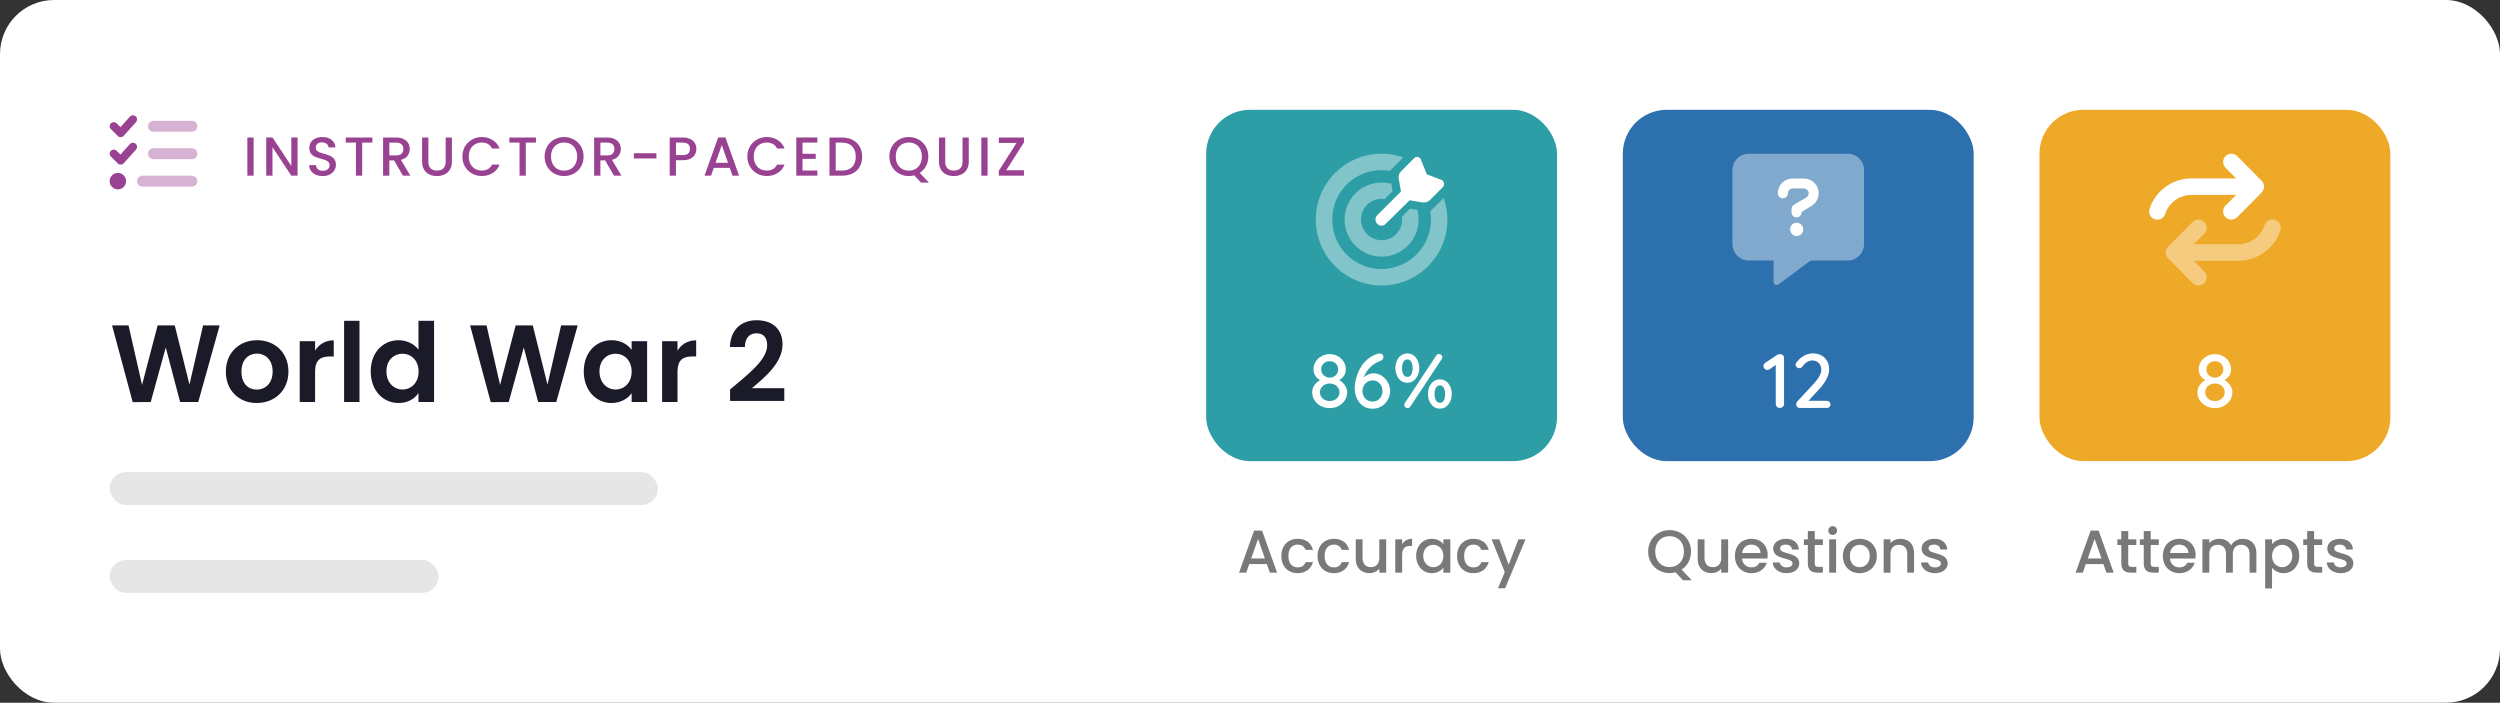 <svg width="370" height="104" viewBox="0 0 370 104" fill="none" xmlns="http://www.w3.org/2000/svg">
<rect x="0" y="0" width="370" height="104" fill="#333333" stroke="none"/>
<rect width="370" height="104" rx="8" fill="white"/>
<g clip-path="url(#clip0_2050_1553)">
<path d="M18.303 20.112C18.191 20.234 18.033 20.308 17.866 20.29C17.7 20.318 17.538 20.252 17.42 20.112L16.406 19.096C16.168 18.881 16.168 18.495 16.406 18.257C16.643 18.019 17.029 18.019 17.266 18.257L17.827 18.817L19.225 17.264C19.448 17.014 19.833 16.994 20.084 17.219C20.333 17.444 20.353 17.829 20.127 18.08L18.303 20.112ZM18.303 24.174C18.191 24.296 18.033 24.37 17.866 24.352C17.7 24.38 17.538 24.314 17.42 24.174L16.406 23.159C16.168 22.943 16.168 22.557 16.406 22.318C16.643 22.082 17.029 22.082 17.266 22.318L17.827 22.88L19.225 21.326C19.448 21.077 19.833 21.056 20.084 21.282C20.333 21.506 20.353 21.892 20.127 22.143L18.303 24.174ZM16.227 26.813C16.227 26.14 16.772 25.594 17.445 25.594C18.117 25.594 18.662 26.14 18.662 26.813C18.662 27.485 18.117 28.031 17.445 28.031C16.772 28.031 16.227 27.485 16.227 26.813Z" fill="#9A4292"/>
<path opacity="0.4" d="M21.096 26H28.399C28.848 26 29.21 26.363 29.21 26.812C29.21 27.262 28.848 27.625 28.399 27.625H21.096C20.647 27.625 20.285 27.262 20.285 26.812C20.285 26.363 20.647 26 21.096 26ZM22.719 21.938H28.399C28.848 21.938 29.21 22.301 29.21 22.75C29.21 23.199 28.848 23.562 28.399 23.562H22.719C22.27 23.562 21.907 23.199 21.907 22.75C21.907 22.301 22.27 21.938 22.719 21.938ZM22.719 19.5C22.27 19.5 21.907 19.137 21.907 18.688C21.907 18.239 22.27 17.875 22.719 17.875H28.399C28.848 17.875 29.21 18.239 29.21 18.688C29.21 19.137 28.848 19.5 28.399 19.5H22.719Z" fill="#9A4292"/>
</g>
<path d="M37.535 20.353V26H36.608V20.353H37.535ZM44.04 26H43.114L40.327 21.783V26H39.401V20.345H40.327L43.114 24.554V20.345H44.04V26ZM47.767 26.057C47.388 26.057 47.047 25.992 46.743 25.862C46.44 25.727 46.202 25.537 46.028 25.293C45.855 25.049 45.768 24.765 45.768 24.44H46.76C46.781 24.684 46.876 24.884 47.044 25.041C47.217 25.198 47.458 25.277 47.767 25.277C48.087 25.277 48.336 25.201 48.515 25.049C48.693 24.892 48.783 24.692 48.783 24.448C48.783 24.259 48.726 24.104 48.612 23.985C48.504 23.866 48.366 23.774 48.198 23.709C48.035 23.644 47.808 23.573 47.515 23.497C47.147 23.4 46.846 23.302 46.613 23.205C46.386 23.102 46.191 22.945 46.028 22.734C45.866 22.523 45.785 22.241 45.785 21.889C45.785 21.564 45.866 21.279 46.028 21.036C46.191 20.792 46.418 20.605 46.711 20.475C47.003 20.345 47.342 20.28 47.726 20.28C48.273 20.28 48.72 20.418 49.067 20.694C49.419 20.965 49.614 21.339 49.652 21.816H48.628C48.612 21.61 48.515 21.434 48.336 21.288C48.157 21.141 47.921 21.068 47.629 21.068C47.364 21.068 47.147 21.136 46.979 21.271C46.811 21.407 46.727 21.602 46.727 21.856C46.727 22.03 46.779 22.173 46.881 22.287C46.99 22.395 47.125 22.482 47.288 22.547C47.45 22.612 47.672 22.682 47.954 22.758C48.328 22.861 48.631 22.964 48.864 23.067C49.102 23.17 49.303 23.33 49.465 23.546C49.633 23.758 49.717 24.042 49.717 24.399C49.717 24.686 49.639 24.957 49.481 25.212C49.33 25.466 49.105 25.672 48.807 25.829C48.515 25.981 48.168 26.057 47.767 26.057ZM55.108 20.353V21.109H53.605V26H52.679V21.109H51.167V20.353H55.108ZM59.629 26L58.329 23.741H57.622V26H56.696V20.353H58.646C59.08 20.353 59.445 20.429 59.743 20.581C60.046 20.732 60.271 20.935 60.417 21.19C60.569 21.445 60.645 21.729 60.645 22.043C60.645 22.412 60.537 22.747 60.32 23.051C60.109 23.349 59.781 23.552 59.337 23.66L60.734 26H59.629ZM57.622 23.002H58.646C58.993 23.002 59.253 22.915 59.426 22.742C59.605 22.569 59.694 22.336 59.694 22.043C59.694 21.751 59.608 21.523 59.434 21.361C59.261 21.193 58.998 21.109 58.646 21.109H57.622V23.002ZM63.398 20.353V23.953C63.398 24.38 63.509 24.703 63.731 24.919C63.959 25.136 64.273 25.244 64.674 25.244C65.08 25.244 65.394 25.136 65.616 24.919C65.844 24.703 65.957 24.38 65.957 23.953V20.353H66.884V23.936C66.884 24.397 66.783 24.787 66.583 25.106C66.383 25.426 66.114 25.664 65.779 25.821C65.443 25.978 65.072 26.057 64.665 26.057C64.259 26.057 63.888 25.978 63.552 25.821C63.222 25.664 62.959 25.426 62.764 25.106C62.569 24.787 62.472 24.397 62.472 23.936V20.353H63.398ZM68.431 23.164C68.431 22.612 68.558 22.116 68.813 21.677C69.073 21.239 69.422 20.898 69.861 20.654C70.305 20.405 70.79 20.28 71.315 20.28C71.916 20.28 72.45 20.429 72.916 20.727C73.387 21.019 73.728 21.436 73.94 21.978H72.826C72.68 21.68 72.477 21.458 72.217 21.312C71.957 21.166 71.656 21.093 71.315 21.093C70.942 21.093 70.608 21.177 70.316 21.344C70.023 21.512 69.793 21.753 69.625 22.067C69.463 22.382 69.382 22.747 69.382 23.164C69.382 23.581 69.463 23.947 69.625 24.261C69.793 24.575 70.023 24.819 70.316 24.992C70.608 25.16 70.942 25.244 71.315 25.244C71.656 25.244 71.957 25.171 72.217 25.025C72.477 24.879 72.68 24.657 72.826 24.359H73.94C73.728 24.9 73.387 25.317 72.916 25.61C72.45 25.902 71.916 26.049 71.315 26.049C70.784 26.049 70.3 25.927 69.861 25.683C69.422 25.434 69.073 25.09 68.813 24.651C68.558 24.212 68.431 23.717 68.431 23.164ZM79.322 20.353V21.109H77.819V26H76.892V21.109H75.381V20.353H79.322ZM83.486 26.057C82.96 26.057 82.475 25.935 82.031 25.691C81.593 25.442 81.243 25.098 80.983 24.659C80.728 24.215 80.601 23.717 80.601 23.164C80.601 22.612 80.728 22.116 80.983 21.677C81.243 21.239 81.593 20.898 82.031 20.654C82.475 20.405 82.96 20.28 83.486 20.28C84.016 20.28 84.501 20.405 84.94 20.654C85.384 20.898 85.734 21.239 85.988 21.677C86.243 22.116 86.37 22.612 86.37 23.164C86.37 23.717 86.243 24.215 85.988 24.659C85.734 25.098 85.384 25.442 84.94 25.691C84.501 25.935 84.016 26.057 83.486 26.057ZM83.486 25.253C83.859 25.253 84.192 25.169 84.485 25.001C84.778 24.827 85.005 24.584 85.168 24.269C85.335 23.95 85.419 23.581 85.419 23.164C85.419 22.747 85.335 22.382 85.168 22.067C85.005 21.753 84.778 21.512 84.485 21.344C84.192 21.177 83.859 21.093 83.486 21.093C83.112 21.093 82.779 21.177 82.486 21.344C82.194 21.512 81.963 21.753 81.796 22.067C81.633 22.382 81.552 22.747 81.552 23.164C81.552 23.581 81.633 23.95 81.796 24.269C81.963 24.584 82.194 24.827 82.486 25.001C82.779 25.169 83.112 25.253 83.486 25.253ZM90.865 26L89.564 23.741H88.858V26H87.931V20.353H89.881C90.315 20.353 90.68 20.429 90.978 20.581C91.282 20.732 91.506 20.935 91.653 21.19C91.804 21.445 91.88 21.729 91.88 22.043C91.88 22.412 91.772 22.747 91.555 23.051C91.344 23.349 91.016 23.552 90.572 23.66L91.969 26H90.865ZM88.858 23.002H89.881C90.228 23.002 90.488 22.915 90.661 22.742C90.84 22.569 90.93 22.336 90.93 22.043C90.93 21.751 90.843 21.523 90.669 21.361C90.496 21.193 90.234 21.109 89.881 21.109H88.858V23.002ZM97.152 22.669V23.449H93.813V22.669H97.152ZM103.067 22.035C103.067 22.322 102.999 22.593 102.864 22.848C102.728 23.102 102.511 23.311 102.214 23.473C101.916 23.63 101.534 23.709 101.068 23.709H100.044V26H99.118V20.353H101.068C101.501 20.353 101.867 20.429 102.165 20.581C102.468 20.727 102.693 20.927 102.839 21.182C102.991 21.436 103.067 21.721 103.067 22.035ZM101.068 22.953C101.42 22.953 101.683 22.875 101.856 22.718C102.029 22.555 102.116 22.328 102.116 22.035C102.116 21.418 101.767 21.109 101.068 21.109H100.044V22.953H101.068ZM108.004 24.846H105.64L105.234 26H104.267L106.29 20.345H107.363L109.386 26H108.411L108.004 24.846ZM107.744 24.091L106.826 21.466L105.9 24.091H107.744ZM110.607 23.164C110.607 22.612 110.734 22.116 110.988 21.677C111.248 21.239 111.598 20.898 112.037 20.654C112.481 20.405 112.966 20.28 113.491 20.28C114.092 20.28 114.626 20.429 115.092 20.727C115.563 21.019 115.904 21.436 116.115 21.978H115.002C114.856 21.68 114.653 21.458 114.393 21.312C114.133 21.166 113.832 21.093 113.491 21.093C113.117 21.093 112.784 21.177 112.492 21.344C112.199 21.512 111.969 21.753 111.801 22.067C111.638 22.382 111.557 22.747 111.557 23.164C111.557 23.581 111.638 23.947 111.801 24.261C111.969 24.575 112.199 24.819 112.492 24.992C112.784 25.16 113.117 25.244 113.491 25.244C113.832 25.244 114.133 25.171 114.393 25.025C114.653 24.879 114.856 24.657 115.002 24.359H116.115C115.904 24.9 115.563 25.317 115.092 25.61C114.626 25.902 114.092 26.049 113.491 26.049C112.96 26.049 112.475 25.927 112.037 25.683C111.598 25.434 111.248 25.09 110.988 24.651C110.734 24.212 110.607 23.717 110.607 23.164ZM118.776 21.101V22.758H120.726V23.514H118.776V25.244H120.97V26H117.85V20.345H120.97V21.101H118.776ZM124.605 20.353C125.206 20.353 125.731 20.47 126.181 20.703C126.636 20.93 126.985 21.26 127.229 21.694C127.478 22.122 127.603 22.623 127.603 23.197C127.603 23.771 127.478 24.269 127.229 24.692C126.985 25.114 126.636 25.439 126.181 25.667C125.731 25.889 125.206 26 124.605 26H122.76V20.353H124.605ZM124.605 25.244C125.266 25.244 125.772 25.066 126.124 24.708C126.476 24.351 126.652 23.847 126.652 23.197C126.652 22.541 126.476 22.03 126.124 21.661C125.772 21.293 125.266 21.109 124.605 21.109H123.687V25.244H124.605ZM136.303 27.024L135.311 25.951C135.068 26.022 134.8 26.057 134.507 26.057C133.982 26.057 133.497 25.935 133.053 25.691C132.614 25.442 132.265 25.098 132.005 24.659C131.75 24.215 131.623 23.717 131.623 23.164C131.623 22.612 131.75 22.116 132.005 21.677C132.265 21.239 132.614 20.898 133.053 20.654C133.497 20.405 133.982 20.28 134.507 20.28C135.038 20.28 135.523 20.405 135.961 20.654C136.406 20.898 136.755 21.239 137.01 21.677C137.264 22.116 137.391 22.612 137.391 23.164C137.391 23.684 137.278 24.156 137.05 24.578C136.828 24.995 136.519 25.331 136.124 25.586L137.481 27.024H136.303ZM132.573 23.164C132.573 23.581 132.655 23.95 132.817 24.269C132.985 24.584 133.215 24.827 133.508 25.001C133.8 25.169 134.133 25.253 134.507 25.253C134.881 25.253 135.214 25.169 135.506 25.001C135.799 24.827 136.026 24.584 136.189 24.269C136.357 23.95 136.441 23.581 136.441 23.164C136.441 22.747 136.357 22.382 136.189 22.067C136.026 21.753 135.799 21.512 135.506 21.344C135.214 21.177 134.881 21.093 134.507 21.093C134.133 21.093 133.8 21.177 133.508 21.344C133.215 21.512 132.985 21.753 132.817 22.067C132.655 22.382 132.573 22.747 132.573 23.164ZM139.895 20.353V23.953C139.895 24.38 140.006 24.703 140.228 24.919C140.455 25.136 140.77 25.244 141.17 25.244C141.577 25.244 141.891 25.136 142.113 24.919C142.34 24.703 142.454 24.38 142.454 23.953V20.353H143.38V23.936C143.38 24.397 143.28 24.787 143.08 25.106C142.879 25.426 142.611 25.664 142.275 25.821C141.94 25.978 141.569 26.057 141.162 26.057C140.756 26.057 140.385 25.978 140.049 25.821C139.719 25.664 139.456 25.426 139.261 25.106C139.066 24.787 138.969 24.397 138.969 23.936V20.353H139.895ZM146.163 20.353V26H145.236V20.353H146.163ZM148.923 25.196H151.547V26H147.826V25.277L150.442 21.157H147.826V20.353H151.547V21.076L148.923 25.196Z" fill="#9A4292"/>
<path d="M19.64 59.516L22.305 59.5L24.531 51.424L26.66 59.5H29.341L32.51 48.157H30.056L28.041 56.916L25.864 48.157H23.329L21.021 56.965L19.023 48.157H16.585L19.64 59.516ZM42.689 54.999C42.689 52.155 40.658 50.351 38.058 50.351C35.458 50.351 33.427 52.155 33.427 54.999C33.427 57.826 35.393 59.646 37.993 59.646C40.609 59.646 42.689 57.826 42.689 54.999ZM35.734 54.999C35.734 53.195 36.823 52.334 38.026 52.334C39.228 52.334 40.349 53.195 40.349 54.999C40.349 56.786 39.196 57.664 37.993 57.664C36.774 57.664 35.734 56.786 35.734 54.999ZM46.633 55.015C46.633 53.276 47.446 52.756 48.794 52.756H49.396V50.367C48.144 50.367 47.202 50.969 46.633 51.895V50.498H44.358V59.5H46.633V55.015ZM50.928 59.5H53.203V47.475H50.928V59.5ZM54.866 54.966C54.866 57.778 56.686 59.646 58.977 59.646C60.391 59.646 61.398 58.996 61.934 58.167V59.5H64.242V47.475H61.934V51.749C61.317 50.904 60.179 50.351 58.993 50.351C56.686 50.351 54.866 52.155 54.866 54.966ZM61.951 54.999C61.951 56.705 60.813 57.648 59.562 57.648C58.343 57.648 57.189 56.672 57.189 54.966C57.189 53.26 58.343 52.35 59.562 52.35C60.813 52.35 61.951 53.292 61.951 54.999ZM72.627 59.516L75.292 59.5L77.518 51.424L79.647 59.5H82.328L85.497 48.157H83.043L81.028 56.916L78.851 48.157H76.316L74.008 56.965L72.01 48.157H69.572L72.627 59.516ZM86.398 54.966C86.398 57.778 88.218 59.646 90.493 59.646C91.923 59.646 92.946 58.964 93.483 58.184V59.5H95.774V50.498H93.483V51.781C92.946 51.034 91.955 50.351 90.509 50.351C88.218 50.351 86.398 52.155 86.398 54.966ZM93.483 54.999C93.483 56.705 92.345 57.648 91.094 57.648C89.875 57.648 88.721 56.672 88.721 54.966C88.721 53.26 89.875 52.35 91.094 52.35C92.345 52.35 93.483 53.292 93.483 54.999ZM100.271 55.015C100.271 53.276 101.083 52.756 102.432 52.756H103.033V50.367C101.782 50.367 100.84 50.969 100.271 51.895V50.498H97.996V59.5H100.271V55.015ZM108.048 59.337H116.075V57.453H111.281C113.166 55.86 115.815 53.715 115.815 50.969C115.815 48.905 114.531 47.394 111.98 47.394C109.851 47.394 108.113 48.645 108.031 51.359H110.241C110.258 50.108 110.859 49.328 111.948 49.328C113.069 49.328 113.54 50.042 113.54 51.099C113.54 53.276 110.729 55.373 108.048 57.648V59.337Z" fill="#1A1A29"/>
<rect x="16.227" y="69.875" width="81.14" height="4.875" rx="2.438" fill="#E6E6E6"/>
<rect x="16.227" y="82.875" width="48.684" height="4.875" rx="2.438" fill="#E6E6E6"/>
<rect x="178.511" y="16.25" width="51.93" height="52" rx="6.5" fill="#2D9DA6"/>
<g clip-path="url(#clip1_2050_1553)">
<path d="M207.337 28.347L207.013 26.417C206.949 26.029 207.074 25.633 207.352 25.355L209.299 23.405C209.577 23.096 210.132 23.203 210.296 23.61L211.17 25.799L213.357 26.64C213.761 26.838 213.837 27.36 213.559 27.672L211.612 29.622C211.334 29.901 210.938 29.992 210.554 29.961L208.626 29.638L205.089 33.115C204.765 33.503 204.187 33.503 203.83 33.115C203.476 32.791 203.476 32.212 203.83 31.854L207.337 28.347Z" fill="white"/>
<path opacity="0.4" d="M208.675 30.881L209.762 31.064C209.888 31.521 209.953 32.001 209.953 32.5C209.953 35.528 207.499 37.984 204.476 37.984C201.452 37.984 198.999 35.528 198.999 32.5C198.999 29.472 201.452 27.016 204.476 27.016C204.974 27.016 205.453 27.08 205.91 27.172L206.092 28.295L204.905 29.484C204.765 29.465 204.62 29.419 204.476 29.419C202.794 29.419 201.433 30.817 201.433 32.466C201.433 34.183 202.794 35.547 204.476 35.547C206.157 35.547 207.518 34.183 207.518 32.466C207.518 32.355 207.507 32.211 207.488 32.07L208.675 30.881ZM213.669 29.282C213.988 30.257 214.212 31.373 214.212 32.5C214.212 37.885 209.854 42.25 204.476 42.25C199.098 42.25 194.739 37.885 194.739 32.5C194.739 27.115 199.098 22.75 204.476 22.75C205.601 22.75 206.682 22.941 207.69 23.294L205.697 25.289C205.297 25.222 204.89 25.188 204.476 25.188C200.41 25.188 197.173 28.429 197.173 32.5C197.173 36.537 200.41 39.812 204.476 39.812C208.507 39.812 211.778 36.537 211.778 32.5C211.778 32.085 211.744 31.677 211.676 31.277L213.669 29.282Z" fill="white"/>
</g>
<path d="M198.006 56.348L197.972 56.144C198.253 56.257 198.499 56.416 198.711 56.621C198.924 56.818 199.087 57.042 199.2 57.292C199.322 57.543 199.382 57.804 199.382 58.077C199.382 58.502 199.265 58.892 199.03 59.249C198.802 59.598 198.491 59.878 198.097 60.091C197.71 60.295 197.278 60.398 196.8 60.398C196.315 60.398 195.875 60.295 195.481 60.091C195.094 59.878 194.783 59.598 194.548 59.249C194.321 58.892 194.207 58.502 194.207 58.077C194.207 57.736 194.279 57.437 194.423 57.179C194.567 56.921 194.749 56.705 194.969 56.53C195.189 56.356 195.413 56.212 195.64 56.098L195.56 56.348C195.371 56.265 195.185 56.151 195.003 56.007C194.829 55.855 194.685 55.666 194.571 55.438C194.457 55.211 194.4 54.949 194.4 54.653C194.4 54.236 194.506 53.861 194.719 53.527C194.931 53.186 195.219 52.917 195.583 52.72C195.947 52.515 196.353 52.413 196.8 52.413C197.248 52.413 197.65 52.515 198.006 52.72C198.362 52.917 198.647 53.186 198.859 53.527C199.072 53.861 199.178 54.236 199.178 54.653C199.178 54.972 199.117 55.245 198.996 55.472C198.874 55.692 198.723 55.874 198.541 56.018C198.359 56.163 198.18 56.272 198.006 56.348ZM195.538 54.676C195.538 54.911 195.595 55.12 195.708 55.302C195.822 55.484 195.974 55.628 196.163 55.734C196.353 55.84 196.565 55.893 196.8 55.893C197.028 55.893 197.236 55.84 197.426 55.734C197.616 55.628 197.763 55.484 197.87 55.302C197.983 55.12 198.04 54.911 198.04 54.676C198.04 54.32 197.923 54.028 197.688 53.8C197.452 53.573 197.157 53.459 196.8 53.459C196.429 53.459 196.125 53.573 195.89 53.8C195.655 54.028 195.538 54.32 195.538 54.676ZM196.8 59.351C197.21 59.351 197.551 59.23 197.824 58.987C198.105 58.737 198.245 58.43 198.245 58.066C198.245 57.816 198.18 57.592 198.052 57.395C197.923 57.198 197.748 57.042 197.528 56.928C197.308 56.815 197.066 56.758 196.8 56.758C196.535 56.758 196.292 56.815 196.072 56.928C195.852 57.042 195.678 57.198 195.549 57.395C195.42 57.592 195.356 57.816 195.356 58.066C195.356 58.43 195.492 58.737 195.765 58.987C196.038 59.23 196.383 59.351 196.8 59.351ZM203.147 60.489C202.722 60.489 202.343 60.405 202.009 60.239C201.683 60.072 201.406 59.844 201.179 59.556C200.959 59.268 200.788 58.946 200.667 58.589C200.553 58.225 200.496 57.853 200.496 57.474C200.496 57.179 200.53 56.841 200.599 56.462C200.667 56.075 200.781 55.677 200.94 55.268C201.099 54.85 201.308 54.452 201.566 54.073C201.831 53.694 202.157 53.353 202.544 53.05C202.938 52.739 203.405 52.504 203.943 52.344C204.019 52.322 204.091 52.31 204.159 52.31C204.311 52.31 204.443 52.352 204.557 52.435C204.679 52.511 204.739 52.651 204.739 52.856C204.739 52.993 204.694 53.114 204.603 53.22C204.512 53.319 204.39 53.391 204.239 53.436C203.966 53.527 203.693 53.664 203.42 53.846C203.147 54.028 202.893 54.244 202.658 54.494C202.422 54.744 202.222 55.025 202.055 55.336C201.895 55.639 201.778 55.958 201.702 56.291L201.418 56.337C201.531 56.163 201.676 55.996 201.85 55.836C202.032 55.669 202.244 55.533 202.487 55.427C202.73 55.313 203.006 55.256 203.317 55.256C203.628 55.256 203.928 55.325 204.216 55.461C204.504 55.597 204.762 55.787 204.989 56.03C205.225 56.272 205.407 56.553 205.535 56.871C205.672 57.19 205.74 57.528 205.74 57.884C205.74 58.354 205.623 58.79 205.388 59.192C205.16 59.586 204.849 59.901 204.455 60.136C204.068 60.371 203.632 60.489 203.147 60.489ZM203.135 59.431C203.416 59.431 203.666 59.366 203.886 59.237C204.106 59.101 204.28 58.915 204.409 58.68C204.538 58.445 204.603 58.18 204.603 57.884C204.603 57.588 204.542 57.323 204.421 57.088C204.299 56.852 204.129 56.663 203.909 56.519C203.696 56.375 203.446 56.303 203.158 56.303C202.862 56.303 202.601 56.375 202.373 56.519C202.146 56.663 201.967 56.856 201.839 57.099C201.71 57.334 201.645 57.599 201.645 57.895C201.645 58.168 201.71 58.426 201.839 58.669C201.967 58.904 202.142 59.09 202.362 59.226C202.589 59.363 202.847 59.431 203.135 59.431ZM208.287 56.644C207.93 56.644 207.619 56.549 207.354 56.36C207.088 56.163 206.884 55.901 206.74 55.575C206.595 55.249 206.523 54.889 206.523 54.494C206.523 54.085 206.595 53.717 206.74 53.391C206.884 53.065 207.088 52.803 207.354 52.606C207.619 52.409 207.93 52.31 208.287 52.31C208.651 52.31 208.961 52.409 209.219 52.606C209.485 52.803 209.689 53.065 209.834 53.391C209.978 53.717 210.05 54.081 210.05 54.483C210.05 54.877 209.974 55.241 209.822 55.575C209.67 55.901 209.462 56.163 209.197 56.36C208.939 56.549 208.635 56.644 208.287 56.644ZM208.287 55.779C208.552 55.779 208.749 55.658 208.878 55.416C209.007 55.165 209.071 54.858 209.071 54.494C209.071 54.115 209.003 53.804 208.867 53.561C208.738 53.319 208.544 53.197 208.287 53.197C208.029 53.197 207.832 53.322 207.695 53.573C207.566 53.815 207.502 54.119 207.502 54.483C207.502 54.854 207.566 55.165 207.695 55.416C207.832 55.658 208.029 55.779 208.287 55.779ZM213.098 60.477C212.757 60.477 212.454 60.383 212.188 60.193C211.923 59.996 211.714 59.734 211.563 59.408C211.411 59.082 211.335 58.722 211.335 58.328C211.335 57.918 211.407 57.55 211.551 57.224C211.703 56.898 211.911 56.636 212.177 56.439C212.442 56.242 212.753 56.144 213.11 56.144C213.466 56.144 213.773 56.242 214.031 56.439C214.296 56.636 214.501 56.898 214.645 57.224C214.789 57.55 214.861 57.914 214.861 58.316C214.861 58.711 214.785 59.075 214.634 59.408C214.482 59.734 214.274 59.996 214.008 60.193C213.75 60.383 213.447 60.477 213.098 60.477ZM213.11 59.613C213.367 59.613 213.561 59.492 213.69 59.249C213.819 58.999 213.883 58.691 213.883 58.328C213.883 57.948 213.815 57.637 213.678 57.395C213.549 57.152 213.356 57.031 213.098 57.031C212.84 57.031 212.643 57.156 212.507 57.406C212.378 57.649 212.313 57.952 212.313 58.316C212.313 58.688 212.382 58.999 212.518 59.249C212.655 59.492 212.852 59.613 213.11 59.613ZM208.332 60.398C208.226 60.398 208.116 60.356 208.002 60.273C207.888 60.182 207.832 60.068 207.832 59.931C207.832 59.84 207.862 59.742 207.923 59.636L212.564 52.617C212.677 52.466 212.81 52.39 212.962 52.39C213.075 52.39 213.185 52.431 213.292 52.515C213.405 52.598 213.462 52.712 213.462 52.856C213.462 52.94 213.432 53.038 213.371 53.152L208.73 60.17C208.616 60.322 208.484 60.398 208.332 60.398Z" fill="white"/>
<path opacity="0.6" d="M187.937 84.75H189.009L186.784 78.529H185.604L183.378 84.75H184.442L184.889 83.481H187.49L187.937 84.75ZM187.204 82.65H185.175L186.194 79.763L187.204 82.65ZM189.637 82.283C189.637 83.829 190.638 84.83 192.05 84.83C193.257 84.83 194.043 84.16 194.32 83.195H193.221C193.033 83.704 192.658 83.972 192.05 83.972C191.228 83.972 190.683 83.365 190.683 82.283C190.683 81.211 191.228 80.603 192.05 80.603C192.658 80.603 193.051 80.907 193.221 81.381H194.32C194.043 80.344 193.257 79.745 192.05 79.745C190.638 79.745 189.637 80.746 189.637 82.283ZM194.996 82.283C194.996 83.829 195.997 84.83 197.409 84.83C198.616 84.83 199.402 84.16 199.679 83.195H198.58C198.392 83.704 198.017 83.972 197.409 83.972C196.587 83.972 196.042 83.365 196.042 82.283C196.042 81.211 196.587 80.603 197.409 80.603C198.017 80.603 198.41 80.907 198.58 81.381H199.679C199.402 80.344 198.616 79.745 197.409 79.745C195.997 79.745 194.996 80.746 194.996 82.283ZM205.154 79.825H204.136V82.569C204.136 83.472 203.644 83.937 202.893 83.937C202.151 83.937 201.66 83.472 201.66 82.569V79.825H200.65V82.721C200.65 84.098 201.526 84.822 202.679 84.822C203.26 84.822 203.814 84.58 204.136 84.16V84.75H205.154V79.825ZM207.518 82.158C207.518 81.112 207.982 80.8 208.733 80.8H208.992V79.745C208.295 79.745 207.804 80.049 207.518 80.54V79.825H206.499V84.75H207.518V82.158ZM209.589 82.265C209.589 83.785 210.617 84.83 211.895 84.83C212.717 84.83 213.307 84.437 213.62 84.017V84.75H214.648V79.825H213.62V80.54C213.316 80.138 212.744 79.745 211.913 79.745C210.617 79.745 209.589 80.746 209.589 82.265ZM213.62 82.283C213.62 83.347 212.896 83.946 212.128 83.946C211.368 83.946 210.635 83.329 210.635 82.265C210.635 81.202 211.368 80.63 212.128 80.63C212.896 80.63 213.62 81.229 213.62 82.283ZM215.647 82.283C215.647 83.829 216.648 84.83 218.06 84.83C219.266 84.83 220.053 84.16 220.33 83.195H219.23C219.043 83.704 218.667 83.972 218.06 83.972C217.237 83.972 216.692 83.365 216.692 82.283C216.692 81.211 217.237 80.603 218.06 80.603C218.667 80.603 219.061 80.907 219.23 81.381H220.33C220.053 80.344 219.266 79.745 218.06 79.745C216.648 79.745 215.647 80.746 215.647 82.283ZM223.285 83.579L221.899 79.825H220.764L222.704 84.67L221.703 87.065H222.757L225.778 79.825H224.724L223.285 83.579Z" fill="#212121"/>
<rect x="301.843" y="16.25" width="51.93" height="52" rx="6.5" fill="#EFA929"/>
<path opacity="0.6" d="M311.749 84.75H312.822L310.596 78.529H309.416L307.191 84.75H308.255L308.701 83.481H311.302L311.749 84.75ZM311.016 82.65H308.987L310.006 79.763L311.016 82.65ZM313.95 83.383C313.95 84.384 314.495 84.75 315.371 84.75H316.176V83.901H315.55C315.121 83.901 314.978 83.749 314.978 83.383V80.657H316.176V79.825H314.978V78.601H313.95V79.825H313.369V80.657H313.95V83.383ZM317.275 83.383C317.275 84.384 317.821 84.75 318.697 84.75H319.501V83.901H318.875C318.446 83.901 318.303 83.749 318.303 83.383V80.657H319.501V79.825H318.303V78.601H317.275V79.825H316.695V80.657H317.275V83.383ZM322.513 80.603C323.273 80.603 323.872 81.086 323.89 81.845H321.164C321.271 81.068 321.825 80.603 322.513 80.603ZM324.819 83.284H323.72C323.532 83.669 323.184 83.972 322.558 83.972C321.807 83.972 321.226 83.481 321.155 82.668H324.918C324.944 82.498 324.953 82.337 324.953 82.167C324.953 80.719 323.961 79.745 322.558 79.745C321.101 79.745 320.1 80.737 320.1 82.283C320.1 83.829 321.146 84.83 322.558 84.83C323.765 84.83 324.542 84.142 324.819 83.284ZM332.936 84.75H333.946V81.845C333.946 80.469 333.07 79.745 331.917 79.745C331.202 79.745 330.505 80.12 330.201 80.719C329.862 80.076 329.209 79.745 328.432 79.745C327.842 79.745 327.306 79.986 326.975 80.388V79.825H325.956V84.75H326.975V81.997C326.975 81.095 327.467 80.63 328.217 80.63C328.959 80.63 329.451 81.095 329.451 81.997V84.75H330.461V81.997C330.461 81.095 330.952 80.63 331.703 80.63C332.445 80.63 332.936 81.095 332.936 81.997V84.75ZM336.262 80.549V79.825H335.243V87.092H336.262V84.035C336.583 84.419 337.164 84.83 337.978 84.83C339.274 84.83 340.292 83.785 340.292 82.265C340.292 80.746 339.274 79.745 337.978 79.745C337.173 79.745 336.574 80.138 336.262 80.549ZM339.256 82.265C339.256 83.329 338.523 83.946 337.754 83.946C336.994 83.946 336.262 83.347 336.262 82.283C336.262 81.229 336.994 80.63 337.754 80.63C338.523 80.63 339.256 81.202 339.256 82.265ZM341.461 83.383C341.461 84.384 342.006 84.75 342.882 84.75H343.686V83.901H343.061C342.632 83.901 342.489 83.749 342.489 83.383V80.657H343.686V79.825H342.489V78.601H341.461V79.825H340.88V80.657H341.461V83.383ZM348.299 83.374C348.245 81.595 345.465 82.149 345.465 81.157C345.465 80.826 345.751 80.603 346.297 80.603C346.851 80.603 347.181 80.898 347.217 81.327H348.236C348.182 80.344 347.45 79.745 346.332 79.745C345.171 79.745 344.438 80.38 344.438 81.166C344.438 82.971 347.298 82.417 347.298 83.383C347.298 83.722 346.985 83.972 346.395 83.972C345.832 83.972 345.448 83.642 345.412 83.24H344.357C344.402 84.133 345.233 84.83 346.413 84.83C347.575 84.83 348.299 84.205 348.299 83.374Z" fill="#212121"/>
<path d="M329.02 56.348L328.986 56.144C329.267 56.257 329.513 56.416 329.725 56.621C329.938 56.818 330.101 57.042 330.214 57.292C330.336 57.543 330.396 57.804 330.396 58.077C330.396 58.502 330.279 58.892 330.044 59.249C329.816 59.598 329.505 59.878 329.111 60.091C328.724 60.295 328.292 60.398 327.814 60.398C327.329 60.398 326.889 60.295 326.495 60.091C326.108 59.878 325.797 59.598 325.562 59.249C325.335 58.892 325.221 58.502 325.221 58.077C325.221 57.736 325.293 57.437 325.437 57.179C325.581 56.921 325.763 56.705 325.983 56.53C326.203 56.356 326.427 56.212 326.654 56.098L326.574 56.348C326.385 56.265 326.199 56.151 326.017 56.007C325.843 55.855 325.699 55.666 325.585 55.438C325.471 55.211 325.414 54.949 325.414 54.653C325.414 54.236 325.52 53.861 325.733 53.527C325.945 53.186 326.233 52.917 326.597 52.72C326.961 52.515 327.367 52.413 327.814 52.413C328.262 52.413 328.664 52.515 329.02 52.72C329.376 52.917 329.661 53.186 329.873 53.527C330.086 53.861 330.192 54.236 330.192 54.653C330.192 54.972 330.131 55.245 330.01 55.472C329.888 55.692 329.737 55.874 329.555 56.018C329.373 56.163 329.194 56.272 329.02 56.348ZM326.552 54.676C326.552 54.911 326.609 55.12 326.722 55.302C326.836 55.484 326.988 55.628 327.177 55.734C327.367 55.84 327.579 55.893 327.814 55.893C328.042 55.893 328.25 55.84 328.44 55.734C328.63 55.628 328.777 55.484 328.884 55.302C328.997 55.12 329.054 54.911 329.054 54.676C329.054 54.32 328.937 54.028 328.702 53.8C328.466 53.573 328.171 53.459 327.814 53.459C327.443 53.459 327.139 53.573 326.904 53.8C326.669 54.028 326.552 54.32 326.552 54.676ZM327.814 59.351C328.224 59.351 328.565 59.23 328.838 58.987C329.119 58.737 329.259 58.43 329.259 58.066C329.259 57.816 329.194 57.592 329.066 57.395C328.937 57.198 328.762 57.042 328.542 56.928C328.322 56.815 328.08 56.758 327.814 56.758C327.549 56.758 327.306 56.815 327.086 56.928C326.866 57.042 326.692 57.198 326.563 57.395C326.434 57.592 326.37 57.816 326.37 58.066C326.37 58.43 326.506 58.737 326.779 58.987C327.052 59.23 327.397 59.351 327.814 59.351Z" fill="white"/>
<g clip-path="url(#clip2_2050_1553)">
<path d="M324.355 28.844H330.957L329.384 30.42C328.908 30.896 328.908 31.667 329.384 32.143C329.859 32.619 330.629 32.619 331.105 32.143L334.722 28.487C335.197 28.011 335.197 27.239 334.722 26.763L331.105 23.107C330.629 22.631 329.859 22.631 329.384 23.107C328.908 23.583 328.908 24.354 329.384 24.83L330.957 26.406H324.355C321.528 26.406 319.028 28.211 318.134 30.896C317.921 31.536 318.266 32.226 318.904 32.435C319.032 32.481 319.161 32.5 319.289 32.5C319.799 32.5 320.274 32.177 320.444 31.666C321.005 29.979 322.578 28.844 324.355 28.844Z" fill="white"/>
<path opacity="0.4" d="M336.713 32.565C336.587 32.519 336.454 32.5 336.294 32.5C335.784 32.5 335.309 32.823 335.139 33.334C334.613 35.022 333.038 36.156 331.262 36.156H324.659L326.233 34.58C326.709 34.104 326.709 33.333 326.233 32.857C325.758 32.381 324.988 32.381 324.512 32.857L320.895 36.513C320.42 36.989 320.42 37.761 320.895 38.237L324.512 41.893C324.988 42.369 325.758 42.369 326.233 41.893C326.709 41.417 326.709 40.646 326.233 40.17L324.659 38.594H331.262C334.089 38.594 336.587 36.789 337.481 34.104C337.694 33.464 337.352 32.774 336.713 32.565Z" fill="white"/>
</g>
<rect x="240.176" y="16.25" width="51.93" height="52" rx="6.5" fill="#2D70AE"/>
<path opacity="0.6" d="M244.973 81.631C244.973 80.228 245.867 79.352 247.1 79.352C248.334 79.352 249.227 80.228 249.227 81.631C249.227 83.034 248.334 83.928 247.1 83.928C245.867 83.928 244.973 83.034 244.973 81.631ZM250.273 81.631C250.273 79.772 248.87 78.458 247.1 78.458C245.348 78.458 243.927 79.772 243.927 81.631C243.927 83.499 245.348 84.813 247.1 84.813C247.413 84.813 247.708 84.777 247.985 84.696L249.075 85.876H250.371L248.879 84.294C249.728 83.749 250.273 82.802 250.273 81.631ZM255.762 79.825H254.743V82.569C254.743 83.472 254.251 83.937 253.5 83.937C252.759 83.937 252.267 83.472 252.267 82.569V79.825H251.257V82.721C251.257 84.098 252.133 84.822 253.286 84.822C253.867 84.822 254.421 84.58 254.743 84.16V84.75H255.762V79.825ZM259.179 80.603C259.939 80.603 260.538 81.086 260.556 81.845H257.83C257.937 81.068 258.491 80.603 259.179 80.603ZM261.485 83.284H260.386C260.198 83.669 259.85 83.972 259.224 83.972C258.473 83.972 257.892 83.481 257.821 82.668H261.584C261.61 82.498 261.619 82.337 261.619 82.167C261.619 80.719 260.627 79.745 259.224 79.745C257.767 79.745 256.766 80.737 256.766 82.283C256.766 83.829 257.812 84.83 259.224 84.83C260.431 84.83 261.208 84.142 261.485 83.284ZM266.295 83.374C266.242 81.595 263.462 82.149 263.462 81.157C263.462 80.826 263.748 80.603 264.293 80.603C264.847 80.603 265.178 80.898 265.214 81.327H266.233C266.179 80.344 265.446 79.745 264.329 79.745C263.167 79.745 262.434 80.38 262.434 81.166C262.434 82.971 265.294 82.417 265.294 83.383C265.294 83.722 264.982 83.972 264.392 83.972C263.829 83.972 263.444 83.642 263.409 83.24H262.354C262.399 84.133 263.23 84.83 264.41 84.83C265.571 84.83 266.295 84.205 266.295 83.374ZM267.557 83.383C267.557 84.384 268.102 84.75 268.978 84.75H269.783V83.901H269.157C268.728 83.901 268.585 83.749 268.585 83.383V80.657H269.783V79.825H268.585V78.601H267.557V79.825H266.976V80.657H267.557V83.383ZM270.722 84.75H271.741V79.825H270.722V84.75ZM271.24 79.173C271.598 79.173 271.884 78.887 271.884 78.521C271.884 78.154 271.598 77.868 271.24 77.868C270.874 77.868 270.588 78.154 270.588 78.521C270.588 78.887 270.874 79.173 271.24 79.173ZM277.77 82.283C277.77 80.737 276.662 79.745 275.259 79.745C273.856 79.745 272.748 80.737 272.748 82.283C272.748 83.829 273.811 84.83 275.214 84.83C276.626 84.83 277.77 83.829 277.77 82.283ZM273.784 82.283C273.784 81.166 274.472 80.63 275.241 80.63C276.001 80.63 276.725 81.166 276.725 82.283C276.725 83.4 275.974 83.946 275.214 83.946C274.446 83.946 273.784 83.4 273.784 82.283ZM282.272 84.75H283.282V81.845C283.282 80.469 282.415 79.745 281.262 79.745C280.672 79.745 280.127 79.986 279.796 80.388V79.825H278.778V84.75H279.796V81.997C279.796 81.095 280.288 80.63 281.039 80.63C281.781 80.63 282.272 81.095 282.272 81.997V84.75ZM288.255 83.374C288.201 81.595 285.422 82.149 285.422 81.157C285.422 80.826 285.708 80.603 286.253 80.603C286.807 80.603 287.138 80.898 287.174 81.327H288.193C288.139 80.344 287.406 79.745 286.289 79.745C285.127 79.745 284.394 80.38 284.394 81.166C284.394 82.971 287.254 82.417 287.254 83.383C287.254 83.722 286.941 83.972 286.351 83.972C285.788 83.972 285.404 83.642 285.368 83.24H284.314C284.358 84.133 285.19 84.83 286.369 84.83C287.531 84.83 288.255 84.205 288.255 83.374Z" fill="#212121"/>
<path d="M263.415 60.375C263.241 60.375 263.097 60.322 262.983 60.216C262.869 60.102 262.812 59.962 262.812 59.795V53.698L262.96 53.903L261.902 54.642C261.811 54.718 261.702 54.756 261.573 54.756C261.421 54.756 261.284 54.699 261.163 54.585C261.049 54.464 260.992 54.324 260.992 54.164C260.992 53.967 261.091 53.804 261.288 53.675L263.017 52.526C263.085 52.481 263.158 52.45 263.233 52.435C263.317 52.42 263.393 52.413 263.461 52.413C263.635 52.413 263.776 52.469 263.882 52.583C263.988 52.689 264.041 52.826 264.041 52.993V59.795C264.041 59.962 263.98 60.102 263.859 60.216C263.745 60.322 263.597 60.375 263.415 60.375ZM270.375 59.317C270.526 59.317 270.652 59.37 270.75 59.476C270.856 59.575 270.909 59.7 270.909 59.852C270.909 60.003 270.856 60.129 270.75 60.227C270.652 60.326 270.526 60.375 270.375 60.375H266.382C266.215 60.375 266.083 60.326 265.984 60.227C265.885 60.129 265.836 59.996 265.836 59.829C265.836 59.677 265.889 59.541 265.995 59.419L268.532 56.678C268.858 56.329 269.108 55.984 269.283 55.643C269.465 55.302 269.556 55.002 269.556 54.744C269.556 54.327 269.431 53.99 269.18 53.732C268.93 53.474 268.6 53.345 268.191 53.345C268.016 53.345 267.838 53.387 267.656 53.47C267.482 53.546 267.315 53.652 267.156 53.789C267.004 53.918 266.871 54.069 266.757 54.244C266.682 54.35 266.606 54.418 266.53 54.449C266.454 54.479 266.382 54.494 266.314 54.494C266.17 54.494 266.037 54.445 265.916 54.346C265.802 54.24 265.745 54.119 265.745 53.982C265.745 53.876 265.779 53.774 265.847 53.675C265.916 53.577 266.003 53.474 266.109 53.368C266.276 53.163 266.477 52.981 266.712 52.822C266.955 52.655 267.209 52.526 267.474 52.435C267.74 52.344 268.001 52.299 268.259 52.299C268.759 52.299 269.192 52.397 269.556 52.594C269.927 52.792 270.212 53.069 270.409 53.425C270.614 53.781 270.716 54.202 270.716 54.688C270.716 55.097 270.591 55.552 270.341 56.053C270.098 56.545 269.757 57.031 269.317 57.508L267.554 59.431L267.429 59.317H270.375Z" fill="white"/>
<g clip-path="url(#clip3_2050_1553)">
<path d="M265.878 32.957C265.357 32.957 264.924 33.391 264.924 33.947C264.924 34.503 265.357 34.938 265.878 34.938C266.468 34.938 266.902 34.503 266.902 33.947C266.902 33.391 266.468 32.957 265.878 32.957ZM266.966 26.406H265.316C264.079 26.406 263.098 27.381 263.098 28.608C263.098 29.017 263.447 29.363 263.859 29.363C264.271 29.363 264.62 29.019 264.62 28.608C264.62 28.23 264.937 27.916 265.317 27.916H266.965C267.345 27.916 267.662 28.23 267.662 28.608C267.662 28.859 267.535 29.079 267.313 29.206L265.506 30.276C265.252 30.433 265.125 30.685 265.125 30.937V31.44C265.125 31.849 265.474 32.195 265.886 32.195C266.298 32.195 266.647 31.849 266.647 31.44V31.377L268.105 30.495C268.773 30.089 269.184 29.366 269.184 28.608C269.184 27.381 268.202 26.406 266.966 26.406Z" fill="white"/>
<path opacity="0.4" d="M273.444 22.75H258.839C257.493 22.75 256.404 23.84 256.404 25.153V36.088C256.404 37.505 257.493 38.559 258.839 38.559H262.49V41.724C262.49 42.1 262.918 42.316 263.217 42.092L267.967 38.559H273.444C274.789 38.559 275.878 37.469 275.878 36.156V25.153C275.878 23.84 274.79 22.75 273.444 22.75ZM265.879 34.938C265.358 34.938 264.924 34.503 264.924 33.947C264.924 33.391 265.358 32.957 265.879 32.957C266.468 32.957 266.902 33.391 266.902 33.947C266.902 34.503 266.468 34.938 265.879 34.938ZM268.108 30.497L266.65 31.378V31.441C266.65 31.85 266.301 32.196 265.889 32.196C265.477 32.196 265.128 31.85 265.128 31.441V30.904C265.128 30.652 265.255 30.401 265.509 30.243L267.315 29.174C267.537 29.08 267.663 28.859 267.663 28.608C267.663 28.23 267.346 27.916 266.965 27.916H265.316C264.935 27.916 264.619 28.23 264.619 28.608C264.619 29.017 264.27 29.363 263.858 29.363C263.446 29.363 263.098 29.019 263.098 28.608C263.098 27.381 264.08 26.406 265.316 26.406H266.964C268.203 26.406 269.184 27.381 269.184 28.608C269.184 29.366 268.773 30.089 268.108 30.497Z" fill="white"/>
</g>
<defs>
<clipPath id="clip0_2050_1553">
<rect width="12.982" height="13" fill="white" transform="translate(16.227 16.25)"/>
</clipPath>
<clipPath id="clip1_2050_1553">
<rect width="19.474" height="19.5" fill="white" transform="translate(194.739 22.75)"/>
</clipPath>
<clipPath id="clip2_2050_1553">
<rect width="19.474" height="19.5" fill="white" transform="translate(318.071 22.75)"/>
</clipPath>
<clipPath id="clip3_2050_1553">
<rect width="19.474" height="19.5" fill="white" transform="translate(256.404 22.75)"/>
</clipPath>
</defs>
</svg>
